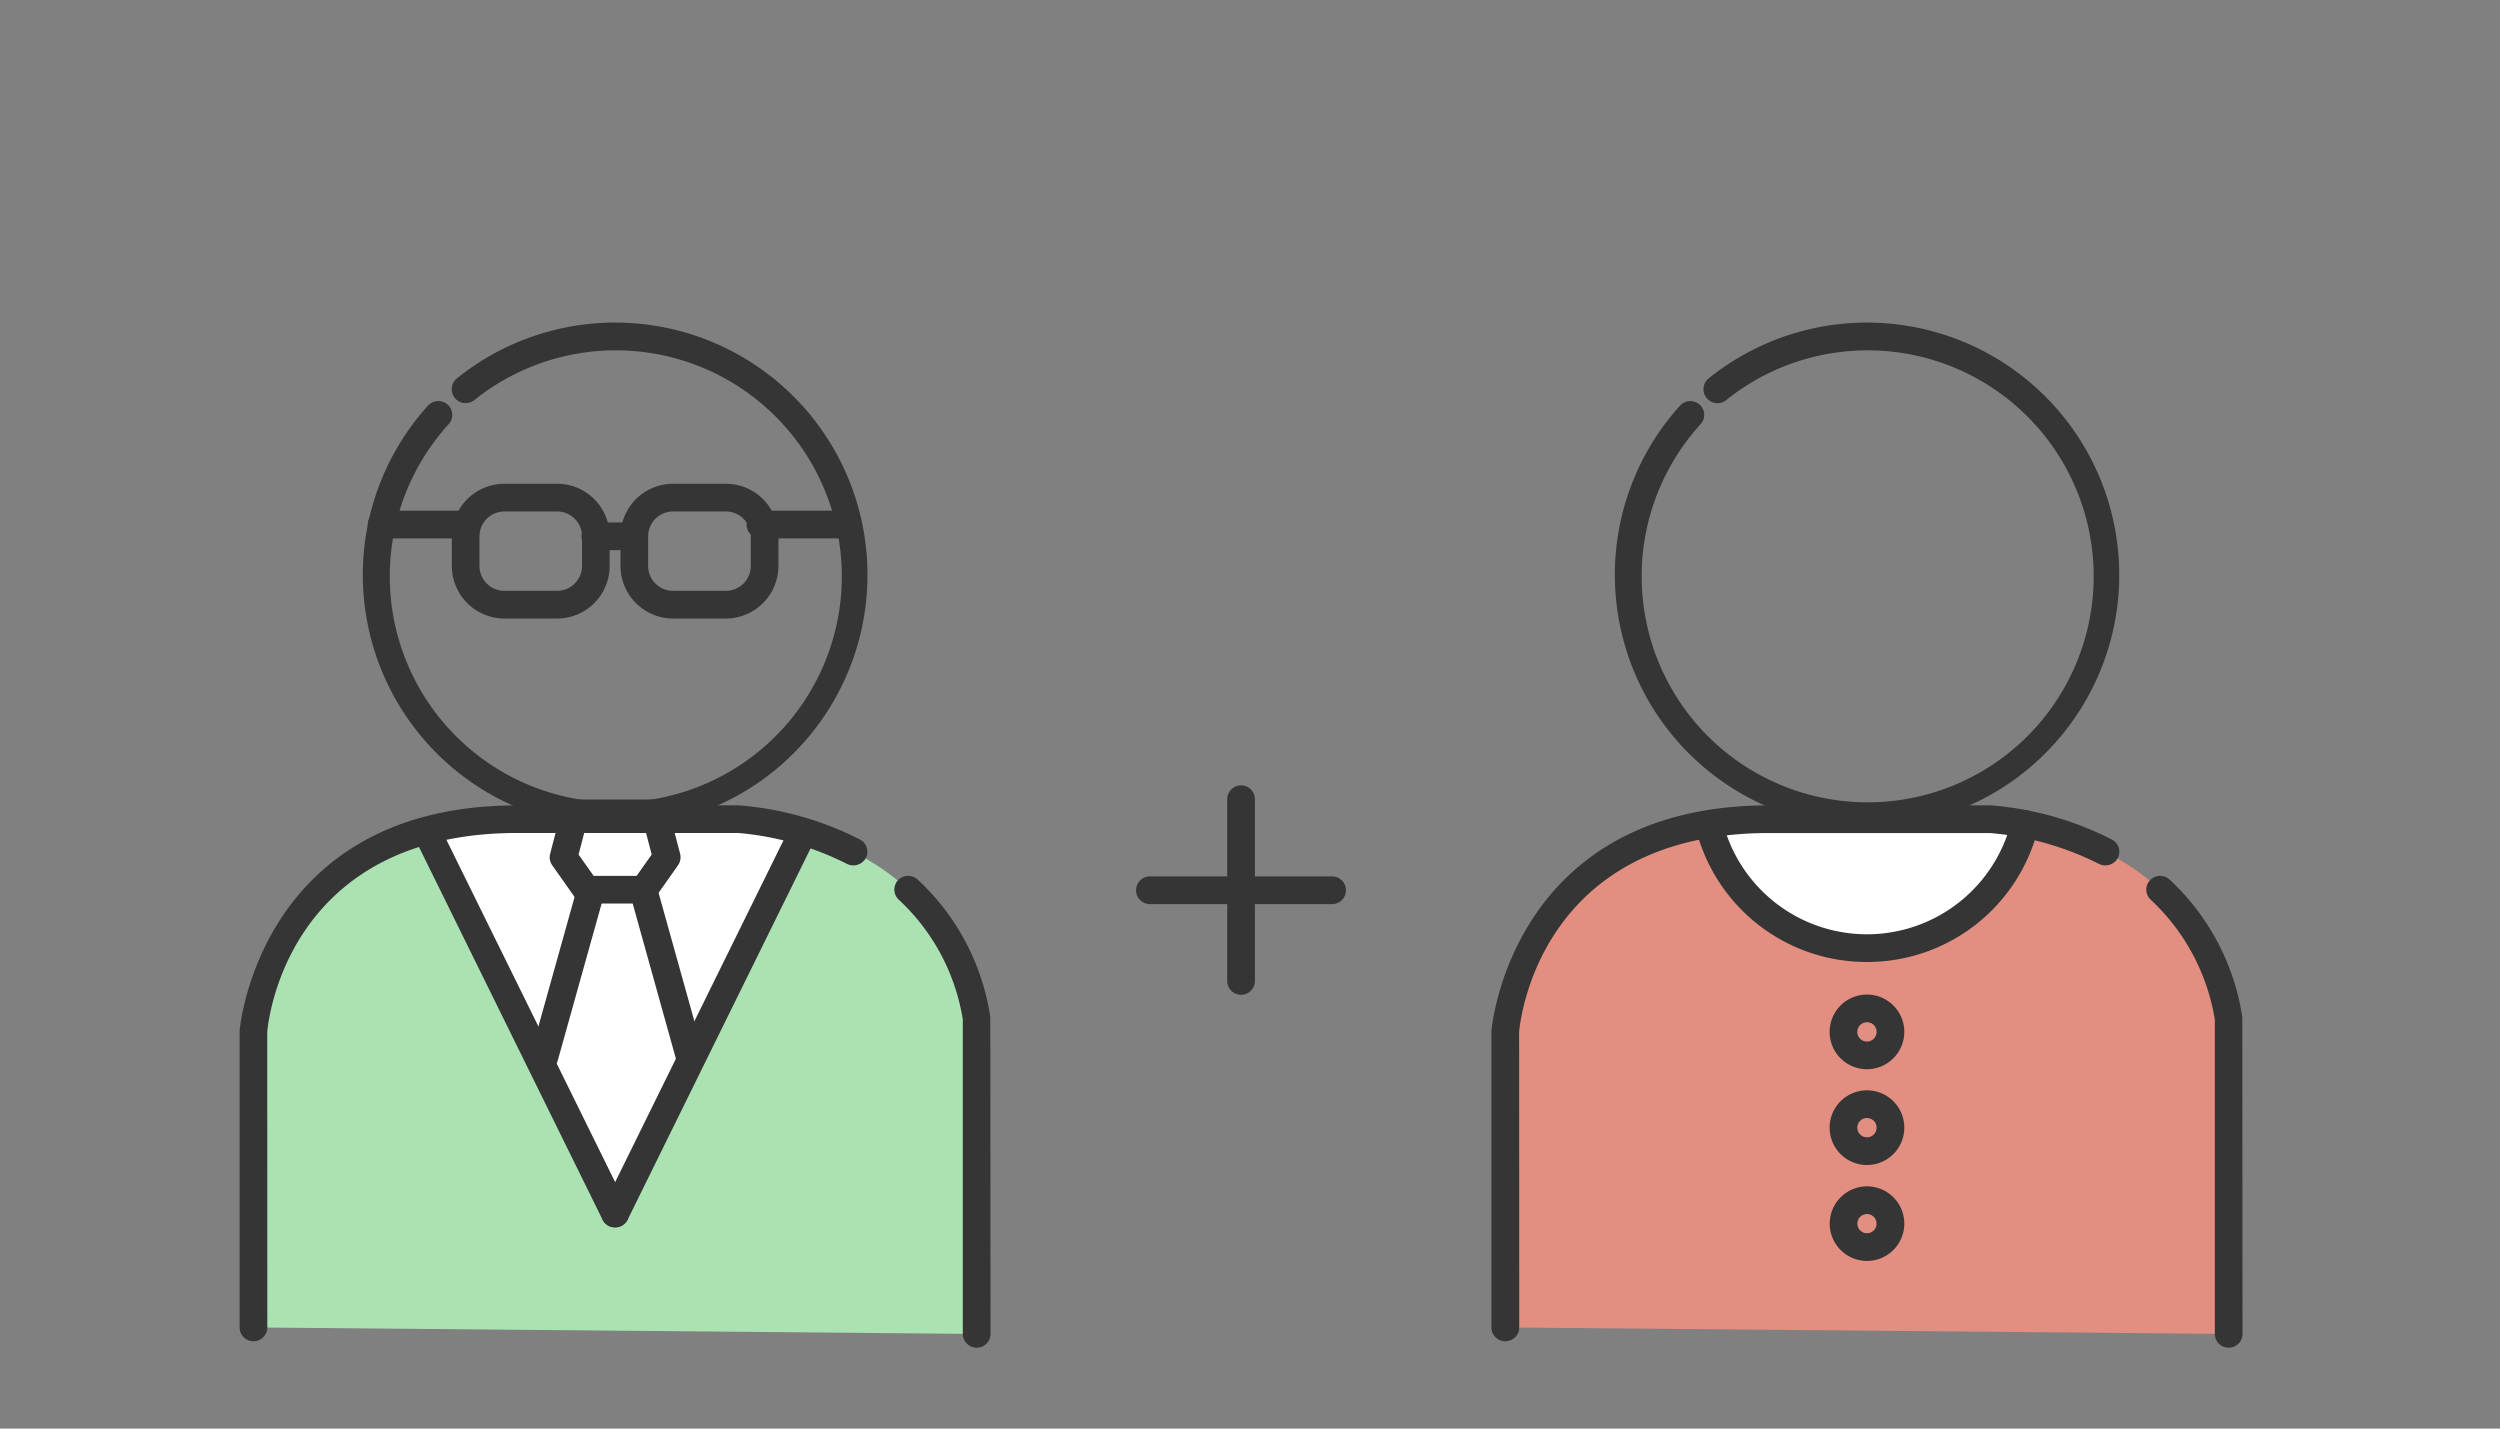 <svg xmlns="http://www.w3.org/2000/svg" width="140" height="80" viewBox="0 0 140 80">
  <rect x="0" y="0" width="140" height="80" fill="#808080" stroke="none"/>
  <g id="point_illustration1" transform="translate(-299 -1193)">
    <g id="グループ_48890" data-name="グループ 48890" transform="translate(1.908 -48)">
      <g id="グループ_48840" data-name="グループ 48840" transform="translate(310.511 1259.068)">
        <g id="グループ_48824" data-name="グループ 48824" transform="translate(0.776 27.808)">
          <path id="パス_93035" data-name="パス 93035" d="M35.456,123.835v-16.6s.912-11.859,14.776-11.859H62.637s11.5.546,13.324,11.22V124.2" transform="translate(-35.456 -95.375)" fill="#abe2b1"/>
        </g>
        <g id="グループ_48825" data-name="グループ 48825" transform="translate(10.524 28.073)">
          <path id="パス_93036" data-name="パス 93036" d="M47.529,117.57l10.5-22.152h-21Z" transform="translate(-37.027 -95.418)" fill="#fff"/>
        </g>
        <g id="グループ_48826" data-name="グループ 48826" transform="translate(6.895)">
          <path id="パス_93037" data-name="パス 93037" d="M50.573,119.149A14.13,14.13,0,0,1,40.1,95.536a.788.788,0,0,1,1.1-.05.775.775,0,0,1,.056,1.092,12.657,12.657,0,1,0,1.434-1.347.779.779,0,0,1-.974-1.216,14.129,14.129,0,1,1,8.862,25.133Z" transform="translate(-36.442 -90.894)" fill="#353535"/>
        </g>
        <g id="グループ_48827" data-name="グループ 48827" transform="translate(17.364 26.703)">
          <path id="パス_93038" data-name="パス 93038" d="M43.4,101.024H40.183a.788.788,0,0,1-.633-.329l-1.278-1.812a.769.769,0,0,1-.118-.645l.639-2.457a.775.775,0,0,1,.751-.583h4.493a.77.77,0,0,1,.751.583l.645,2.457a.791.791,0,0,1-.118.645L44.031,100.7A.788.788,0,0,1,43.4,101.024Zm-2.811-1.551h2.408l.844-1.192-.4-1.533H40.146l-.4,1.533Z" transform="translate(-38.129 -95.197)" fill="#353535"/>
        </g>
        <g id="グループ_48828" data-name="グループ 48828" transform="translate(16.285 30.969)">
          <path id="パス_93039" data-name="パス 93039" d="M38.736,106.8a1.156,1.156,0,0,1-.211-.025.772.772,0,0,1-.54-.956L40.6,96.46a.749.749,0,0,1,.962-.534.772.772,0,0,1,.54.95l-2.619,9.365A.775.775,0,0,1,38.736,106.8Z" transform="translate(-37.955 -95.884)" fill="#353535"/>
        </g>
        <g id="グループ_48829" data-name="グループ 48829" transform="translate(21.833 31.008)">
          <path id="パス_93040" data-name="パス 93040" d="M42.236,106.809a.78.78,0,0,1-.751-.571L38.879,96.88a.776.776,0,1,1,1.5-.416l2.613,9.364a.775.775,0,0,1-.54.95A.622.622,0,0,1,42.236,106.809Z" transform="translate(-38.849 -95.891)" fill="#353535"/>
        </g>
        <g id="グループ_48832" data-name="グループ 48832" transform="translate(9.749 27.804)">
          <g id="グループ_48830" data-name="グループ 48830">
            <path id="パス_93041" data-name="パス 93041" d="M48.178,118.234a.773.773,0,0,1-.7-.428L36.983,96.5a.777.777,0,0,1,1.39-.7L48.88,117.117a.784.784,0,0,1-.36,1.043A.721.721,0,0,1,48.178,118.234Z" transform="translate(-36.902 -95.374)" fill="#353535"/>
          </g>
          <g id="グループ_48831" data-name="グループ 48831" transform="translate(10.503)">
            <path id="パス_93042" data-name="パス 93042" d="M39.368,118.234a.754.754,0,0,1-.341-.074.782.782,0,0,1-.354-1.043L49.173,95.8a.79.79,0,0,1,1.043-.348.78.78,0,0,1,.354,1.043l-10.5,21.311A.783.783,0,0,1,39.368,118.234Z" transform="translate(-38.594 -95.374)" fill="#353535"/>
          </g>
        </g>
        <g id="グループ_48833" data-name="グループ 48833" transform="translate(11.884 9.023)">
          <path id="パス_93043" data-name="パス 93043" d="M43.135,99.894H40.194a2.949,2.949,0,0,1-2.948-2.942V95.29a2.945,2.945,0,0,1,2.948-2.942h2.942a2.941,2.941,0,0,1,2.948,2.942v1.663A2.945,2.945,0,0,1,43.135,99.894ZM40.194,93.9a1.393,1.393,0,0,0-1.4,1.39v1.663a1.393,1.393,0,0,0,1.4,1.39h2.942a1.393,1.393,0,0,0,1.4-1.39V95.29a1.393,1.393,0,0,0-1.4-1.39Z" transform="translate(-37.246 -92.348)" fill="#353535"/>
        </g>
        <g id="グループ_48834" data-name="グループ 48834" transform="translate(21.329 9.023)">
          <path id="パス_93044" data-name="パス 93044" d="M44.663,99.894H41.716a2.949,2.949,0,0,1-2.948-2.942V95.29a2.945,2.945,0,0,1,2.948-2.942h2.948a2.945,2.945,0,0,1,2.948,2.942v1.663A2.949,2.949,0,0,1,44.663,99.894ZM41.716,93.9a1.393,1.393,0,0,0-1.4,1.39v1.663a1.393,1.393,0,0,0,1.4,1.39h2.948a1.393,1.393,0,0,0,1.4-1.39V95.29a1.393,1.393,0,0,0-1.4-1.39Z" transform="translate(-38.768 -92.348)" fill="#353535"/>
        </g>
        <g id="グループ_48835" data-name="グループ 48835" transform="translate(19.17 11.189)">
          <path id="パス_93045" data-name="パス 93045" d="M41.355,94.248H39.2a.776.776,0,1,1,0-1.551h2.16a.776.776,0,0,1,0,1.551Z" transform="translate(-38.42 -92.697)" fill="#353535"/>
        </g>
        <g id="グループ_48836" data-name="グループ 48836" transform="translate(7.205 10.531)">
          <path id="パス_93046" data-name="パス 93046" d="M41.947,94.142H37.268a.776.776,0,1,1,0-1.551h4.679a.776.776,0,1,1,0,1.551Z" transform="translate(-36.492 -92.591)" fill="#353535"/>
        </g>
        <g id="グループ_48837" data-name="グループ 48837" transform="translate(28.416 10.531)">
          <path id="パス_93047" data-name="パス 93047" d="M45.365,94.142H40.686a.776.776,0,1,1,0-1.551h4.679a.776.776,0,1,1,0,1.551Z" transform="translate(-39.91 -92.591)" fill="#353535"/>
        </g>
        <g id="グループ_48838" data-name="グループ 48838" transform="translate(36.667 30.981)">
          <path id="パス_93048" data-name="パス 93048" d="M45.847,122.308a.776.776,0,0,1-.776-.776v-17.6a11.662,11.662,0,0,0-3.581-6.708.774.774,0,0,1-.05-1.092.787.787,0,0,1,1.1-.043,13.147,13.147,0,0,1,4.071,7.708l.012,17.736A.772.772,0,0,1,45.847,122.308Z" transform="translate(-41.24 -95.886)" fill="#353535"/>
        </g>
        <g id="グループ_48839" data-name="グループ 48839" transform="translate(0 27.032)">
          <path id="パス_93049" data-name="パス 93049" d="M36.107,125.261a.776.776,0,0,1-.776-.776V107.879c.012-.186,1.136-12.629,15.552-12.629H63.288a17.963,17.963,0,0,1,6.777,1.911A.768.768,0,0,1,70.4,98.2a.8.8,0,0,1-1.043.335,16.72,16.72,0,0,0-6.1-1.738H50.883c-12.958,0-13.969,10.686-14.006,11.139l.006,16.545A.78.78,0,0,1,36.107,125.261Z" transform="translate(-35.331 -95.25)" fill="#353535"/>
        </g>
      </g>
      <g id="グループ_48843" data-name="グループ 48843" transform="translate(360.74 1285.009)">
        <g id="グループ_48841" data-name="グループ 48841" transform="translate(0 5.07)">
          <path id="パス_93050" data-name="パス 93050" d="M54.347,97.442H44.2a.776.776,0,1,1,0-1.551H54.347a.776.776,0,1,1,0,1.551Z" transform="translate(-43.425 -95.891)" fill="#353535"/>
        </g>
        <g id="グループ_48842" data-name="グループ 48842" transform="translate(5.076)">
          <path id="パス_93051" data-name="パス 93051" d="M45.019,106.772a.776.776,0,0,1-.776-.776V95.85a.776.776,0,1,1,1.551,0V106A.776.776,0,0,1,45.019,106.772Z" transform="translate(-44.243 -95.074)" fill="#353535"/>
        </g>
      </g>
      <g id="グループ_48864" data-name="グループ 48864" transform="translate(380.617 1259.068)">
        <g id="グループ_48855" data-name="グループ 48855" transform="translate(0.776 27.808)">
          <path id="パス_93062" data-name="パス 93062" d="M46.753,123.835v-16.6s.912-11.859,14.776-11.859H73.934s11.5.546,13.324,11.22V124.2" transform="translate(-46.753 -95.375)" fill="#e28e80"/>
        </g>
        <g id="グループ_48856" data-name="グループ 48856" transform="translate(12.182 28.075)">
          <path id="パス_93063" data-name="パス 93063" d="M66.284,95.418a9.1,9.1,0,0,1-17.693,0" transform="translate(-48.591 -95.418)" fill="#fff"/>
        </g>
        <g id="グループ_48857" data-name="グループ 48857" transform="translate(18.94 37.626)">
          <path id="パス_93064" data-name="パス 93064" d="M51.765,101.14a2.091,2.091,0,1,1,2.091-2.091A2.095,2.095,0,0,1,51.765,101.14Zm0-2.631a.54.54,0,1,0,.54.54A.535.535,0,0,0,51.765,98.508Z" transform="translate(-49.68 -96.957)" fill="#353535"/>
        </g>
        <g id="グループ_48858" data-name="グループ 48858" transform="translate(18.94 42.994)">
          <path id="パス_93065" data-name="パス 93065" d="M51.765,102a2.091,2.091,0,1,1,2.091-2.091A2.091,2.091,0,0,1,51.765,102Zm0-2.631a.54.54,0,1,0,.54.54A.535.535,0,0,0,51.765,99.373Z" transform="translate(-49.68 -97.822)" fill="#353535"/>
        </g>
        <g id="グループ_48859" data-name="グループ 48859" transform="translate(18.94 48.368)">
          <path id="パス_93066" data-name="パス 93066" d="M51.765,102.864a2.088,2.088,0,1,1,2.091-2.091A2.091,2.091,0,0,1,51.765,102.864Zm0-2.625a.537.537,0,0,0,0,1.074.537.537,0,1,0,0-1.074Z" transform="translate(-49.68 -98.688)" fill="#353535"/>
        </g>
        <g id="グループ_48860" data-name="グループ 48860" transform="translate(11.403 27.296)">
          <path id="パス_93067" data-name="パス 93067" d="M58.087,103.8a9.853,9.853,0,0,1-9.6-7.546.767.767,0,0,1,.577-.931.758.758,0,0,1,.931.571,8.33,8.33,0,0,0,16.185,0,.774.774,0,0,1,.937-.571.761.761,0,0,1,.571.931A9.853,9.853,0,0,1,58.087,103.8Z" transform="translate(-48.466 -95.293)" fill="#353535"/>
        </g>
        <g id="グループ_48861" data-name="グループ 48861" transform="translate(6.901)">
          <path id="パス_93068" data-name="パス 93068" d="M61.864,119.149A14.13,14.13,0,0,1,51.4,95.536a.78.78,0,0,1,1.092-.05.764.764,0,0,1,.056,1.092,12.656,12.656,0,1,0,1.434-1.347A.779.779,0,0,1,53,94.016a14.129,14.129,0,1,1,8.862,25.133Z" transform="translate(-47.74 -90.894)" fill="#353535"/>
        </g>
        <g id="グループ_48862" data-name="グループ 48862" transform="translate(36.668 30.981)">
          <path id="パス_93069" data-name="パス 93069" d="M57.15,122.308a.772.772,0,0,1-.776-.776v-17.6a11.745,11.745,0,0,0-3.587-6.708.768.768,0,0,1-.043-1.092.78.78,0,0,1,1.092-.043,13.208,13.208,0,0,1,4.077,7.708l.012,17.736A.772.772,0,0,1,57.15,122.308Z" transform="translate(-52.537 -95.886)" fill="#353535"/>
        </g>
        <g id="グループ_48863" data-name="グループ 48863" transform="translate(0 27.032)">
          <path id="パス_93070" data-name="パス 93070" d="M47.4,125.261a.776.776,0,0,1-.776-.776V107.879c.012-.186,1.136-12.629,15.552-12.629H74.585a17.963,17.963,0,0,1,6.777,1.911A.768.768,0,0,1,81.7,98.2a.8.8,0,0,1-1.043.335A16.706,16.706,0,0,0,74.548,96.8H62.18c-12.958,0-13.969,10.686-14.006,11.139l.006,16.545A.776.776,0,0,1,47.4,125.261Z" transform="translate(-46.628 -95.25)" fill="#353535"/>
        </g>
      </g>
    </g>
    <rect id="長方形_12950" data-name="長方形 12950" width="140" height="80" transform="translate(299 1193)" fill="none"/>
  </g>
</svg>
